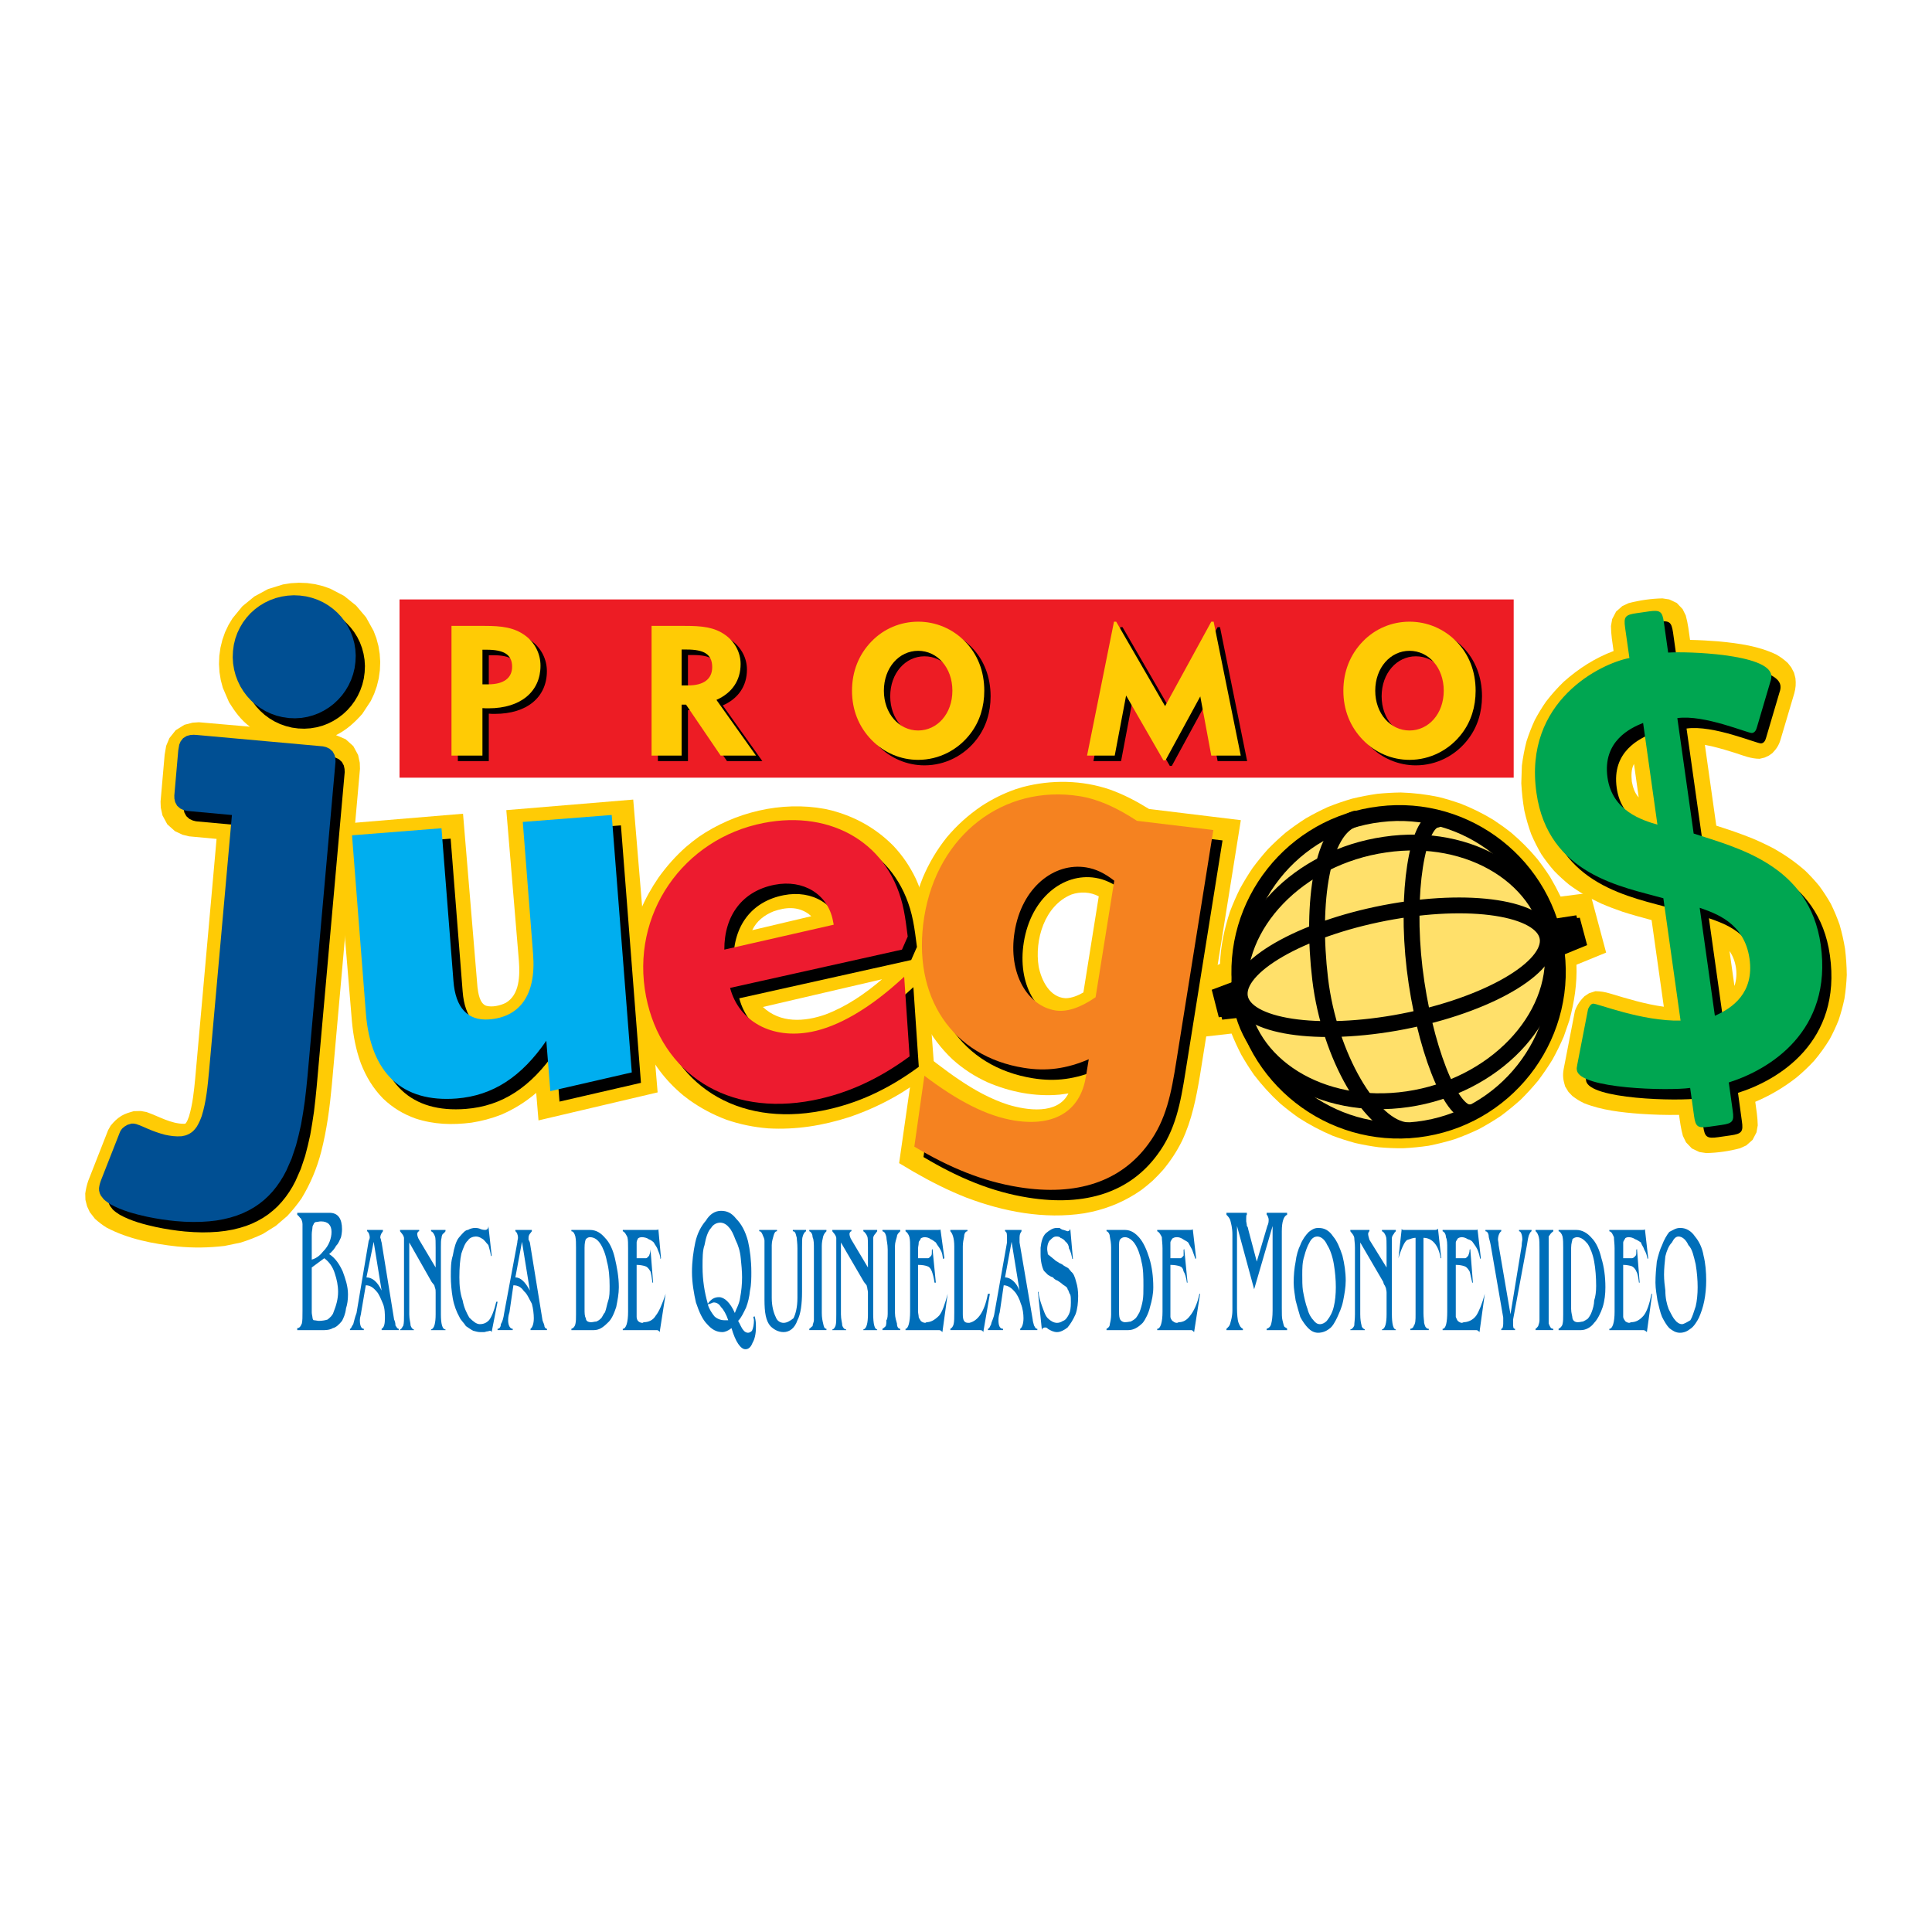 <?xml version="1.0" encoding="utf-8"?>
<!-- Generator: Adobe Illustrator 13.0.0, SVG Export Plug-In . SVG Version: 6.00 Build 14948)  -->
<!DOCTYPE svg PUBLIC "-//W3C//DTD SVG 1.0//EN" "http://www.w3.org/TR/2001/REC-SVG-20010904/DTD/svg10.dtd">
<svg version="1.0" id="Layer_1" xmlns="http://www.w3.org/2000/svg" xmlns:xlink="http://www.w3.org/1999/xlink" x="0px" y="0px"
	 width="192.756px" height="192.756px" viewBox="0 0 192.756 192.756" enable-background="new 0 0 192.756 192.756"
	 xml:space="preserve">
<g>
	<polygon fill-rule="evenodd" clip-rule="evenodd" fill="#FFFFFF" points="0,0 192.756,0 192.756,192.756 0,192.756 0,0 	"/>
	<path fill-rule="evenodd" clip-rule="evenodd" fill="#FFCB05" d="M156.019,103.411c-0.344,0.795-0.706,1.54-1.127,2.3
		c-0.448,0.733-0.915,1.412-1.433,2.104c-0.552,0.664-1.107,1.273-1.721,1.884c-0.641,0.578-1.281,1.103-1.979,1.624
		c-0.726,0.486-1.443,0.915-2.212,1.332c-0.803,0.382-1.586,0.706-2.423,1.007c-0.869,0.266-1.706,0.475-2.598,0.652
		c-0.856,0.123-1.683,0.204-2.547,0.247c-0.818,0.003-1.605-0.027-2.42-0.101c-0.799-0.104-1.56-0.243-2.346-0.421
		c-0.765-0.208-1.494-0.443-2.239-0.718c-1.219-0.518-2.312-1.092-3.427-1.813c-0.637-0.452-1.234-0.915-1.833-1.42
		c-0.973-0.896-1.803-1.807-2.609-2.86c-0.451-0.647-0.859-1.296-1.254-1.983c-0.363-0.702-0.684-1.394-0.979-2.126l-2.748,0.312
		l-1.517-5.939l3.117-1.324c0.062-1.817,0.433-3.512,0.996-5.233c0.298-0.776,0.614-1.505,0.98-2.246
		c0.394-0.722,0.807-1.397,1.266-2.08c0.49-0.66,0.988-1.274,1.536-1.887c0.579-0.591,1.157-1.131,1.783-1.664
		c0.656-0.51,1.308-0.969,2.01-1.417c0.727-0.417,1.443-0.787,2.208-1.135c0.795-0.316,1.571-0.583,2.39-0.822
		c0.848-0.204,1.67-0.363,2.531-0.486c0.787-0.077,1.548-0.12,2.334-0.132c1.301,0.042,2.497,0.186,3.771,0.448
		c0.733,0.185,1.433,0.397,2.146,0.644c1.177,0.459,2.23,0.98,3.312,1.633c0.621,0.409,1.207,0.83,1.79,1.289
		c0.957,0.814,1.787,1.648,2.594,2.609c0.463,0.595,0.884,1.188,1.289,1.818c0.377,0.641,0.718,1.277,1.042,1.945l2.944-0.378
		l1.598,5.966l-2.96,1.211c0.069,1.902-0.212,3.705-0.702,5.534L156.019,103.411L156.019,103.411L156.019,103.411z"/>
	<path fill-rule="evenodd" clip-rule="evenodd" fill="#FFCB05" d="M24.933,72.502l-5.083-0.443l-0.633,0.042l-0.818,0.212
		l-0.872,0.544l-0.625,0.783l-0.324,0.776l-0.151,0.887l-0.409,4.673l0.023,0.606l0.17,0.771l0.479,0.888l0.764,0.684l0.761,0.358
		l0.652,0.159l2.74,0.255l-2.13,23.88c-0.124,1.288-0.251,2.574-0.625,3.82c-0.084,0.235-0.181,0.51-0.343,0.702l-0.127,0.023
		c-1.331,0.008-2.539-0.749-3.767-1.173l-0.567-0.104l-0.699,0.016c-0.459,0.135-0.833,0.228-1.243,0.471
		c-0.439,0.277-0.717,0.556-1.061,0.969l-0.255,0.447l-1.988,5.067c-0.146,0.421-0.231,0.818-0.297,1.262l0.019,0.634l0.163,0.641
		l0.273,0.586l0.513,0.66c0.371,0.336,0.73,0.613,1.154,0.876c2.158,1.143,4.655,1.625,7.063,1.888
		c1.593,0.157,3.129,0.131,4.715-0.055l1.613-0.335c0.78-0.244,1.471-0.514,2.208-0.861l1.3-0.814l1.146-0.988
		c0.521-0.56,0.965-1.107,1.404-1.732c0.892-1.463,1.544-3.011,1.972-4.673c0.563-2.196,0.853-4.42,1.062-6.673l2.806-31.526
		l-0.02-0.606l-0.17-0.78l-0.479-0.88l-0.764-0.687l-0.958-0.406c1.05-0.521,1.837-1.239,2.613-2.111l0.856-1.3l0.335-0.714
		l0.267-0.757l0.193-0.787l0.112-0.814l0.034-0.822l-0.053-0.807l-0.127-0.792l-0.205-0.764l-0.277-0.729l-0.749-1.354l-0.988-1.169
		l-1.2-0.969l-1.378-0.722l-0.745-0.262l-0.776-0.189l-0.803-0.112l-0.814-0.031l-0.802,0.046l-0.787,0.124l-1.494,0.463
		l-1.362,0.737l-1.192,0.977l-0.984,1.2l-0.405,0.672l-0.339,0.714l-0.266,0.756l-0.193,0.788l-0.116,0.818l-0.031,0.822
		l0.051,0.811l0.127,0.787l0.205,0.769l0.618,1.436C23.416,70.975,24.052,71.854,24.933,72.502L24.933,72.502L24.933,72.502z"/>
	<path fill-rule="evenodd" clip-rule="evenodd" fill="#FFCB05" d="M47.034,112.009c-1.91,0.244-3.751,0.189-5.592-0.42
		c-1.239-0.447-2.273-1.076-3.227-1.991c-1.003-1.026-1.689-2.17-2.211-3.505c-0.501-1.373-0.76-2.759-0.895-4.214l-1.633-19.632
		l12.72-1.061l1.443,17.316c0.074,0.575,0.212,1.605,0.857,1.841c0.595,0.178,1.428-0.016,1.968-0.289
		c1.389-0.811,1.409-2.732,1.309-4.145l-1.258-15.082l12.662-1.053l2.435,29.214l-11.886,2.795l-0.228-2.744
		c-1.081,0.918-2.204,1.621-3.508,2.181C49.014,111.597,48.064,111.848,47.034,112.009L47.034,112.009L47.034,112.009z"/>
	<path fill-rule="evenodd" clip-rule="evenodd" fill="#FFCB05" d="M80.667,91.177c-1.096-0.768-2.281-0.675-3.501-0.247
		c-0.899,0.363-1.697,0.972-2.115,1.875l5.89-1.393C80.853,91.328,80.764,91.251,80.667,91.177L80.667,91.177L80.667,91.177z
		 M88.003,97.699l-11.89,2.768c1.729,1.64,4.145,1.489,6.248,0.748C84.445,100.428,86.321,99.143,88.003,97.699L88.003,97.699
		L88.003,97.699z M92.365,95.388l0.856,11.346c-1.096,0.822-2.161,1.609-3.327,2.327c-1.652,0.988-3.35,1.783-5.175,2.397
		c-2.632,0.845-5.306,1.276-8.073,1.119c-1.451-0.12-2.798-0.39-4.176-0.864c-1.343-0.506-2.543-1.143-3.716-1.977l-0.602-0.463
		c-1.806-1.505-3.091-3.238-4.048-5.388c-1.166-2.79-1.629-5.77-1.328-8.78l0.112-0.798c0.444-2.501,1.382-4.666,2.817-6.758
		c0.814-1.131,1.69-2.123,2.733-3.049c0.409-0.351,0.83-0.679,1.266-1c3.612-2.477,8.255-3.596,12.581-2.797l0.648,0.146
		c2.404,0.629,4.488,1.798,6.232,3.574c0.915,0.984,1.617,2.026,2.2,3.234c0.506,1.119,0.861,2.253,1.096,3.458
		c0.189,1.026,0.351,2.073,0.39,3.114L92.365,95.388L92.365,95.388L92.365,95.388z"/>
	<path fill-rule="evenodd" clip-rule="evenodd" fill="#FFCB05" d="M170.888,74.482c0.772,0.189,1.528,0.413,2.284,0.656
		c0.804,0.263,1.521,0.56,2.382,0.567l0.498-0.12l0.421-0.193l0.362-0.259c0.416-0.432,0.656-0.798,0.822-1.381l1.361-4.585
		c0.147-0.533,0.174-0.961,0.112-1.513l-0.139-0.533l-0.274-0.529l-0.336-0.432c-0.37-0.344-0.698-0.587-1.131-0.841
		c-1.774-0.865-3.759-1.13-5.699-1.32c-0.977-0.081-1.953-0.139-2.934-0.158c-0.116-0.834-0.204-1.625-0.428-2.435l-0.313-0.633
		l-0.582-0.614l-0.753-0.355l-0.68-0.104c-1.123,0.023-2.288,0.189-3.372,0.475l-0.625,0.289l-0.625,0.552l-0.391,0.749
		l-0.123,0.694c0.007,0.85,0.143,1.648,0.262,2.493c-1.859,0.699-3.477,1.74-4.963,3.057c-0.655,0.633-1.223,1.27-1.778,1.991
		c-0.417,0.602-0.776,1.192-1.119,1.837c-0.328,0.71-0.591,1.39-0.83,2.134c-0.209,0.814-0.352,1.583-0.46,2.417l-0.058,1.76
		c0.051,0.93,0.147,1.806,0.305,2.728c0.182,0.811,0.398,1.556,0.68,2.339c0.305,0.706,0.625,1.347,1.015,2.011
		c0.402,0.594,0.811,1.13,1.286,1.674c0.474,0.487,0.945,0.919,1.47,1.351c1.031,0.764,2.053,1.358,3.215,1.895
		c0.706,0.305,1.412,0.571,2.139,0.822c0.956,0.305,1.917,0.571,2.89,0.829l1.22,8.645c-1.841-0.251-3.608-0.791-5.376-1.323
		c-0.518-0.151-0.899-0.221-1.451-0.229L158.53,99.1l-0.455,0.306c-0.374,0.374-0.614,0.69-0.833,1.169l-0.108,0.271l-1.127,5.815
		c-0.116,0.668-0.051,1.065,0.143,1.726l0.331,0.548l0.387,0.405c0.394,0.305,0.741,0.521,1.189,0.733
		c1.774,0.702,3.688,0.906,5.576,1.053c1.296,0.086,2.589,0.132,3.886,0.104c0.1,0.726,0.189,1.4,0.386,2.107l0.31,0.633l0.582,0.61
		l0.753,0.358l0.683,0.104c1.123-0.023,2.285-0.189,3.369-0.479l0.625-0.284l0.626-0.553l0.393-0.749l0.124-0.698
		c-0.012-0.803-0.135-1.551-0.247-2.351c1.482-0.625,2.806-1.412,4.075-2.393c0.648-0.536,1.228-1.084,1.799-1.701
		c0.582-0.691,1.072-1.37,1.544-2.138c0.339-0.629,0.625-1.239,0.891-1.899c0.244-0.722,0.429-1.408,0.587-2.149
		c0.127-0.807,0.2-1.571,0.235-2.381c-0.012-0.888-0.069-1.729-0.174-2.609c-0.135-0.822-0.309-1.59-0.54-2.393
		c-0.255-0.729-0.536-1.4-0.876-2.092c-0.362-0.633-0.733-1.208-1.162-1.791c-0.439-0.532-0.883-1.011-1.373-1.493
		c-0.984-0.865-1.969-1.556-3.104-2.204c-0.706-0.371-1.412-0.706-2.146-1.019c-1.2-0.487-2.411-0.899-3.643-1.289l-1.139-8.062
		C170.362,74.367,170.625,74.425,170.888,74.482L170.888,74.482L170.888,74.482z M173.064,98.324l-0.02,0.039l-0.49-3.481
		C173.227,95.862,173.423,97.19,173.064,98.324L173.064,98.324L173.064,98.324z M162.807,77.979
		c-0.054-0.594-0.077-1.223,0.216-1.763l0.471,3.345C163.084,79.113,162.918,78.558,162.807,77.979L162.807,77.979L162.807,77.979z"
		/>
	<path fill-rule="evenodd" clip-rule="evenodd" fill="#FFCB05" d="M106.891,89.248c-2.689,1.104-3.686,4.535-3.262,7.197
		c0.278,1.374,1.089,3.064,2.687,3.148c0.603-0.004,1.262-0.273,1.775-0.578l1.532-9.586
		C108.785,88.981,107.778,88.939,106.891,89.248L106.891,89.248L106.891,89.248z M114.999,117.802
		c-0.367,0.328-0.741,0.633-1.135,0.931c-1.532,1.068-3.134,1.764-4.943,2.173c-0.251,0.054-0.506,0.1-0.753,0.146
		c-3.967,0.617-8.047-0.159-11.763-1.571c-1.826-0.718-3.555-1.594-5.253-2.573l-1.447-0.861l1.652-11.554
		c2.875,2.191,5.708,4.58,9.201,5.715c1.879,0.571,4.959,1.038,6.04-1.115c-0.29,0.047-0.583,0.085-0.881,0.12
		c-2.47,0.22-4.92-0.259-7.196-1.235c-1.309-0.602-2.432-1.331-3.505-2.297c-1.138-1.08-2.03-2.265-2.775-3.65
		c-0.605-1.2-1.023-2.393-1.309-3.708c-0.69-3.593-0.208-7.398,1.147-10.783c0.625-1.462,1.389-2.751,2.381-3.998
		c1.022-1.215,2.146-2.223,3.458-3.118c1.088-0.707,2.185-1.254,3.407-1.683l0.722-0.22c2.849-0.749,5.912-0.699,8.703,0.258
		c1.37,0.49,2.655,1.169,3.89,1.934l9.158,1.115l-4.076,25.466c-0.378,2.242-0.81,4.462-1.79,6.53
		c-0.529,1.069-1.143,1.995-1.906,2.914C115.693,117.107,115.357,117.459,114.999,117.802L114.999,117.802L114.999,117.802z"/>
	<path fill-rule="evenodd" clip-rule="evenodd" d="M155.671,95.392c0.983,8.641-5.226,16.506-13.893,17.54
		c-7.881,0.938-15.133-4.095-17.201-11.5l-2.636,0.301l-0.702-2.744l2.767-1.181c-0.312-8.159,5.738-15.368,14.028-16.333
		c7.483-0.922,14.414,3.604,16.834,10.439l2.747-0.355l0.733,2.736L155.671,95.392L155.671,95.392L155.671,95.392z"/>
	<path fill-rule="evenodd" clip-rule="evenodd" d="M36.41,66.447l-0.039-0.617l-0.1-0.602l-0.154-0.579l-0.209-0.556l-0.262-0.532
		l-0.309-0.498L34.978,62.6l-0.397-0.428l-0.437-0.39l-0.474-0.347l-0.51-0.297l-0.54-0.255l-0.567-0.197l-0.59-0.143l-0.614-0.088
		l-0.629-0.023l-0.617,0.034L29,60.562l-0.583,0.15l-0.56,0.205l-0.533,0.255l-0.505,0.305l-0.471,0.351l-0.436,0.394l-0.394,0.436
		l-0.355,0.475l-0.305,0.509l-0.259,0.544l-0.204,0.575l-0.147,0.599l-0.089,0.625l-0.023,0.633l0.039,0.617l0.1,0.606l0.155,0.583
		l0.208,0.56l0.262,0.537l0.312,0.502l0.355,0.47l0.402,0.437l0.439,0.394l0.483,0.355l0.513,0.305l0.548,0.259l0.575,0.2
		l0.602,0.151l0.625,0.084l0.621,0.023l0.61-0.039l0.598-0.1l0.576-0.155l0.556-0.212l0.528-0.263l0.498-0.312l0.467-0.355
		l0.432-0.401l0.394-0.44l0.351-0.482l0.305-0.513l0.255-0.548l0.204-0.575l0.147-0.602l0.085-0.625L36.41,66.447L36.41,66.447
		L36.41,66.447z M34.391,77.037l-0.015-0.316l-0.073-0.347l-0.193-0.355l-0.309-0.278l-0.339-0.158l-0.328-0.081l-12.569-1.135
		l-0.324-0.015l-0.335,0.019l-0.363,0.096l-0.351,0.22l-0.251,0.316L18.8,75.332l-0.104,0.598l-0.39,4.477l0.012,0.312l0.077,0.348
		l0.193,0.359l0.309,0.278l0.34,0.158l0.328,0.081l4.492,0.413l-2.277,25.497c-0.143,1.517-0.278,3.061-0.737,4.523
		c-0.135,0.386-0.282,0.729-0.498,1.081c-0.112,0.157-0.224,0.293-0.362,0.432c-0.24,0.205-0.444,0.32-0.741,0.429l-0.394,0.081
		c-0.59,0.05-1.123-0.027-1.698-0.155c-0.567-0.146-1.1-0.335-1.64-0.562c-0.397-0.174-0.788-0.363-1.204-0.498l-0.235-0.046
		l-0.247,0.007l-0.409,0.12c-0.186,0.101-0.316,0.197-0.475,0.34L13,113.769l-0.104,0.187l-1.883,4.788
		c-0.108,0.278-0.178,0.533-0.216,0.83l0.007,0.255l0.066,0.263l0.108,0.228l0.282,0.362c0.22,0.205,0.44,0.363,0.699,0.521
		c1.127,0.621,2.396,0.957,3.647,1.23c0.941,0.197,1.883,0.34,2.84,0.433l0.884,0.062l0.849,0.027l0.814-0.016l0.775-0.047
		l0.741-0.088l0.706-0.124l0.676-0.166l0.641-0.196l0.613-0.239l0.575-0.278l0.544-0.309l0.513-0.348l0.482-0.386l0.448-0.412
		l0.413-0.448l0.386-0.479l0.355-0.505l0.328-0.533l0.297-0.563l0.525-1.192l0.432-1.289c0.193-0.703,0.359-1.397,0.51-2.107
		c0.139-0.768,0.262-1.531,0.371-2.3c0.104-0.83,0.192-1.659,0.27-2.489L34.391,77.037L34.391,77.037L34.391,77.037z"/>
	<path fill-rule="evenodd" clip-rule="evenodd" d="M53.078,83.042l1.026,13.191c0.336,4.21-1.439,6.279-4.361,6.511
		c-2.157,0.165-3.38-1.147-3.585-3.829l-1.196-15.244l-8.923,0.707l1.382,17.741c0.471,6.013,3.631,8.945,9.057,8.518
		c3.624-0.286,6.472-2.157,8.946-5.758l0.397,5.028l8.127-1.872L61.95,82.348L53.078,83.042L53.078,83.042L53.078,83.042z"/>
	<path fill-rule="evenodd" clip-rule="evenodd" d="M91.129,98.487c-3.481,3.241-6.657,4.989-9.25,5.498
		c-3.959,0.776-7.232-1.037-8.124-4.384l17.154-3.82l0.575-1.304c-0.12-0.926-0.228-1.806-0.39-2.609
		c-1.292-6.607-7.147-10.061-13.99-8.722c-7.989,1.555-13.33,9.096-11.728,17.316c1.517,7.702,8.139,12.014,16.641,10.354
		c3.454-0.675,6.568-2.11,9.651-4.38L91.129,98.487L91.129,98.487L91.129,98.487z M73.184,95.781
		c-0.011-3.454,1.841-5.851,5.009-6.468c2.863-0.56,5.314,0.934,5.827,3.581l0.078,0.402L73.184,95.781L73.184,95.781L73.184,95.781
		z"/>
	<path fill-rule="evenodd" clip-rule="evenodd" d="M173.4,109.034c4.014-1.258,10.393-5.075,9.169-13.731
		c-1.123-7.973-8.344-9.679-12.674-11.103l-1.628-11.516c2.682-0.378,7.073,1.54,7.448,1.486c0.255-0.031,0.408-0.243,0.493-0.579
		l1.328-4.496c0.097-0.27,0.127-0.471,0.097-0.71c-0.31-2.118-8.46-2.365-10.285-2.238l-0.429-3.048
		c-0.158-1.058-0.366-1.216-1.489-1.058l-1.247,0.178c-1.123,0.158-1.276,0.366-1.13,1.427l0.428,3.049
		c-2.836,0.525-10.582,4.28-9.273,13.438c1.153,8.216,8.63,9.386,12.662,10.524l1.714,12.209c-3.855,0.097-8.363-1.747-8.737-1.693
		c-0.255,0.031-0.452,0.439-0.494,0.575l-1.065,5.483c-0.073,0.398-0.073,0.398-0.043,0.587c0.264,1.863,9.182,2.068,11.297,1.764
		l0.39,2.81c0.15,1.057,0.37,1.223,1.489,1.065l1.235-0.178c1.123-0.159,1.289-0.367,1.131-1.425L173.4,109.034L173.4,109.034
		L173.4,109.034z M170.498,91.61c1.528,0.544,4.453,1.462,4.971,5.079c0.482,3.415-1.718,4.937-3.458,5.692L170.498,91.61
		L170.498,91.61L170.498,91.61z M166.28,83.312c-1.456-0.428-4.508-1.328-4.979-4.693c-0.528-3.667,2.344-4.967,3.547-5.449
		L166.28,83.312L166.28,83.312L166.28,83.312z"/>
	<path fill-rule="evenodd" clip-rule="evenodd" d="M121.972,83.849l-7.621-0.918c-2.038-1.328-3.863-2.161-5.716-2.458
		c-7.571-1.2-14.198,3.844-15.506,12.052c-1.281,8.039,2.879,13.932,9.934,15.055c2.253,0.362,4.252,0.093,6.479-0.86l-0.286,1.736
		c-0.54,3.403-3.11,5.013-7.101,4.381c-2.829-0.452-5.727-1.988-9.011-4.474l-1.008,7.074c3.524,2.107,6.858,3.478,10.439,4.048
		c5.786,0.927,10.17-0.57,12.898-4.287c1.821-2.436,2.311-5.148,2.805-8.263L121.972,83.849L121.972,83.849L121.972,83.849z
		 M112.089,88.912l-1.864,11.62c-1.524,1.061-2.898,1.497-4.002,1.319c-2.771-0.439-4.747-3.666-4.079-7.83
		c0.71-4.449,3.952-6.954,7.136-6.441C110.264,87.739,111.14,88.167,112.089,88.912L112.089,88.912L112.089,88.912z"/>
	<path fill-rule="evenodd" clip-rule="evenodd" fill="#FFE06A" d="M155.316,95.067c1.037,8.672-5.188,16.587-13.882,17.625
		c-8.695,1.034-16.626-5.198-17.676-13.862c-1.026-8.664,5.218-16.579,13.932-17.594C146.355,80.167,154.277,86.404,155.316,95.067
		L155.316,95.067L155.316,95.067z"/>
	
		<path fill="none" stroke="#000000" stroke-width="1.581" stroke-linecap="round" stroke-linejoin="round" stroke-miterlimit="2.613" d="
		M155.316,95.067c1.037,8.672-5.188,16.587-13.882,17.625c-8.695,1.034-16.626-5.198-17.676-13.862
		c-1.026-8.664,5.218-16.579,13.932-17.594C146.355,80.167,154.277,86.404,155.316,95.067L155.316,95.067L155.316,95.067z"/>
	<path fill-rule="evenodd" clip-rule="evenodd" fill="#FFE06A" d="M154.892,94.681c0.609,6.994-5.87,13.731-14.457,14.986
		c-8.595,1.254-16.123-3.415-16.733-10.412c-0.645-6.993,5.858-13.743,14.465-14.986C146.748,82.992,154.247,87.685,154.892,94.681
		L154.892,94.681L154.892,94.681z"/>
	
		<path fill="none" stroke="#000000" stroke-width="1.581" stroke-linecap="round" stroke-linejoin="round" stroke-miterlimit="2.613" d="
		M154.892,94.681c0.609,6.994-5.87,13.731-14.457,14.986c-8.595,1.258-16.123-3.415-16.733-10.412
		c-0.645-6.993,5.858-13.743,14.465-14.986C146.748,82.992,154.247,87.685,154.892,94.681L154.892,94.681L154.892,94.681z"/>
	<path fill-rule="evenodd" clip-rule="evenodd" fill="#FFE06A" d="M154.425,93.821c0.062,3.052-6.777,6.757-15.233,8.239
		c-8.485,1.474-15.439,0.189-15.51-2.863c-0.081-3.072,6.777-6.77,15.244-8.252C147.381,89.464,154.347,90.768,154.425,93.821
		L154.425,93.821L154.425,93.821z"/>
	
		<path fill="none" stroke="#000000" stroke-width="1.581" stroke-linecap="round" stroke-linejoin="round" stroke-miterlimit="2.613" d="
		M154.425,93.821c0.062,3.052-6.777,6.757-15.233,8.239c-8.485,1.474-15.439,0.189-15.51-2.863
		c-0.081-3.072,6.777-6.77,15.244-8.252C147.381,89.464,154.347,90.768,154.425,93.821L154.425,93.821L154.425,93.821z
		 M146.679,110.972c-1.914,0.239-4.623-6.657-5.542-14.334c-0.906-7.648,0.286-14.622,2.196-14.85 M140.407,112.77
		c-3.565-0.209-7.776-7.391-8.694-15.086c-0.911-7.645,0.158-15.054,3.508-16.003"/>
	<polygon fill-rule="evenodd" clip-rule="evenodd" points="154.687,91.717 157.272,91.32 158.006,94.056 155.574,95.018 
		154.687,91.717 154.687,91.717 	"/>
	<polygon fill-rule="evenodd" clip-rule="evenodd" points="123.342,97.831 120.896,98.749 121.598,101.493 124.188,101.142 
		123.342,97.831 123.342,97.831 	"/>
	<path fill-rule="evenodd" clip-rule="evenodd" fill="#004F93" d="M35.491,65.406l-0.039-0.618l-0.096-0.598l-0.159-0.583
		l-0.208-0.555l-0.262-0.529l-0.308-0.498l-0.355-0.463l-0.397-0.428l-0.44-0.39l-0.475-0.347l-0.509-0.301l-0.536-0.251
		l-0.571-0.197l-0.59-0.146l-0.614-0.084l-0.629-0.028l-0.618,0.039l-0.602,0.093l-0.583,0.15l-0.56,0.205l-0.533,0.255
		l-0.505,0.305l-0.471,0.351l-0.436,0.394l-0.394,0.437l-0.355,0.474l-0.305,0.514l-0.259,0.54l-0.205,0.575l-0.146,0.602
		l-0.085,0.625l-0.027,0.629l0.039,0.622l0.1,0.602l0.155,0.586l0.212,0.56l0.258,0.533l0.313,0.505l0.354,0.471l0.401,0.437
		l0.44,0.393l0.482,0.351l0.513,0.309l0.548,0.254l0.574,0.205l0.603,0.146l0.625,0.089l0.622,0.023l0.613-0.039l0.594-0.1
		l0.575-0.158l0.556-0.208l0.529-0.267l0.498-0.309l0.471-0.359l0.428-0.401l0.394-0.44l0.351-0.479l0.305-0.514l0.255-0.548
		l0.205-0.575l0.147-0.602l0.085-0.625L35.491,65.406L35.491,65.406L35.491,65.406z M33.473,75.995l-0.011-0.312l-0.077-0.347
		l-0.193-0.359l-0.309-0.274l-0.339-0.162l-0.328-0.078l-12.569-1.134l-0.32-0.02l-0.34,0.024l-0.363,0.096l-0.351,0.216
		l-0.251,0.317l-0.139,0.331l-0.101,0.599l-0.39,4.477l0.008,0.313l0.077,0.347l0.193,0.359l0.309,0.274l0.34,0.159l0.328,0.081
		l4.492,0.413l-2.277,25.502c-0.143,1.517-0.278,3.06-0.733,4.522c-0.139,0.386-0.286,0.729-0.502,1.08
		c-0.112,0.159-0.224,0.294-0.363,0.433c-0.236,0.204-0.444,0.32-0.741,0.425l-0.394,0.085c-0.591,0.046-1.124-0.027-1.698-0.154
		c-0.567-0.151-1.096-0.336-1.636-0.567c-0.401-0.174-0.792-0.359-1.208-0.494l-0.235-0.046l-0.243,0.003l-0.409,0.124
		c-0.189,0.101-0.321,0.192-0.479,0.335l-0.139,0.171l-0.104,0.181l-1.883,4.793c-0.108,0.274-0.178,0.529-0.216,0.826l0.008,0.255
		l0.065,0.263l0.108,0.231l0.282,0.362c0.22,0.205,0.44,0.363,0.699,0.518c1.127,0.621,2.4,0.961,3.647,1.234
		c0.945,0.197,1.887,0.34,2.844,0.433l0.88,0.062l0.849,0.023l0.814-0.012l0.776-0.05l0.741-0.085l0.706-0.128l0.676-0.161
		l0.645-0.201l0.61-0.239l0.575-0.274l0.548-0.312l0.509-0.347l0.482-0.382l0.448-0.417l0.417-0.448l0.381-0.475l0.355-0.51
		l0.328-0.532l0.297-0.56l0.525-1.192l0.432-1.293c0.193-0.698,0.359-1.393,0.509-2.104c0.143-0.768,0.263-1.531,0.371-2.304
		c0.104-0.83,0.193-1.659,0.271-2.489L33.473,75.995L33.473,75.995L33.473,75.995z"/>
	<path fill-rule="evenodd" clip-rule="evenodd" fill="#00AEEF" d="M52.159,82.004l1.027,13.19c0.335,4.207-1.44,6.279-4.361,6.511
		c-2.158,0.166-3.381-1.146-3.585-3.832l-1.192-15.24l-8.926,0.706l1.381,17.737c0.471,6.017,3.631,8.946,9.061,8.521
		c3.62-0.29,6.468-2.161,8.942-5.762l0.401,5.028l8.127-1.868L61.031,81.31L52.159,82.004L52.159,82.004L52.159,82.004z"/>
	<path fill-rule="evenodd" clip-rule="evenodd" fill="#ED1B2F" d="M90.211,97.448c-3.481,3.242-6.657,4.99-9.247,5.496
		c-3.959,0.779-7.236-1.034-8.124-4.38l17.15-3.821l0.575-1.305c-0.12-0.926-0.228-1.806-0.39-2.608
		c-1.293-6.607-7.147-10.061-13.99-8.722c-7.989,1.555-13.33,9.092-11.728,17.315c1.517,7.703,8.139,12.011,16.645,10.355
		c3.451-0.676,6.564-2.115,9.648-4.381L90.211,97.448L90.211,97.448L90.211,97.448z M72.266,94.743
		c-0.012-3.454,1.845-5.851,5.009-6.468c2.868-0.563,5.314,0.931,5.827,3.582l0.078,0.401L72.266,94.743L72.266,94.743
		L72.266,94.743z"/>
	<path fill-rule="evenodd" clip-rule="evenodd" fill="#00A651" d="M172.481,107.996c4.014-1.259,10.393-5.079,9.174-13.731
		c-1.128-7.977-8.348-9.679-12.678-11.103l-1.629-11.516c2.683-0.378,7.074,1.536,7.452,1.485c0.251-0.034,0.405-0.243,0.49-0.579
		l1.327-4.496c0.097-0.274,0.128-0.471,0.097-0.714c-0.305-2.115-8.459-2.362-10.281-2.234l-0.432-3.049
		c-0.158-1.061-0.366-1.215-1.489-1.061l-1.247,0.181c-1.123,0.159-1.277,0.367-1.131,1.424l0.433,3.049
		c-2.841,0.528-10.582,4.284-9.277,13.442c1.153,8.216,8.629,9.385,12.662,10.523l1.717,12.207c-3.859,0.096-8.362-1.745-8.741-1.69
		c-0.251,0.031-0.451,0.439-0.494,0.575l-1.064,5.479c-0.074,0.397-0.074,0.397-0.043,0.587c0.263,1.868,9.182,2.072,11.3,1.768
		l0.39,2.806c0.147,1.062,0.366,1.228,1.485,1.068l1.239-0.178c1.119-0.157,1.29-0.366,1.131-1.427L172.481,107.996L172.481,107.996
		L172.481,107.996z M169.579,90.571c1.528,0.544,4.454,1.462,4.971,5.079c0.482,3.415-1.717,4.936-3.457,5.692L169.579,90.571
		L169.579,90.571L169.579,90.571z M165.361,82.274c-1.455-0.428-4.508-1.331-4.979-4.692c-0.525-3.667,2.343-4.971,3.551-5.453
		L165.361,82.274L165.361,82.274L165.361,82.274z"/>
	<path fill-rule="evenodd" clip-rule="evenodd" fill="#F58220" d="M121.054,82.811l-7.622-0.918
		c-2.038-1.331-3.863-2.161-5.716-2.458c-7.571-1.2-14.193,3.844-15.506,12.049c-1.281,8.042,2.879,13.932,9.934,15.055
		c2.254,0.366,4.257,0.097,6.483-0.857l-0.289,1.737c-0.54,3.403-3.11,5.009-7.102,4.38c-2.828-0.451-5.723-1.987-9.011-4.473
		l-1.003,7.074c3.52,2.103,6.854,3.473,10.435,4.044c5.785,0.927,10.169-0.567,12.897-4.283c1.822-2.436,2.312-5.148,2.807-8.263
		L121.054,82.811L121.054,82.811L121.054,82.811z M111.171,87.87l-1.864,11.624c-1.524,1.062-2.898,1.497-4.002,1.32
		c-2.771-0.444-4.747-3.667-4.079-7.834c0.709-4.45,3.955-6.951,7.136-6.441C109.345,86.697,110.225,87.129,111.171,87.87
		L111.171,87.87L111.171,87.87z"/>
	<polygon fill-rule="evenodd" clip-rule="evenodd" fill="#ED1C24" points="39.86,59.806 151.021,59.806 151.021,77.589 
		39.86,77.589 39.86,59.806 39.86,59.806 	"/>
	<path fill-rule="evenodd" clip-rule="evenodd" d="M45.68,75.934h3.087v-4.731c0.201,0.02,0.405,0.02,0.605,0.02
		c3.253,0,5.191-1.702,5.191-4.261c0-1.169-0.548-2.285-1.517-2.999c-1.115-0.822-2.377-0.969-4.041-0.969H45.68V75.934
		L45.68,75.934L45.68,75.934z M49.188,65.371c1.702,0,2.543,0.475,2.543,1.703c0,1.111-0.826,1.752-2.397,1.752h-0.567v-3.455
		H49.188L49.188,65.371L49.188,65.371z"/>
	<path fill-rule="evenodd" clip-rule="evenodd" d="M65.639,75.934h2.999v-5.079h0.439l3.454,5.079h3.528l-3.948-5.553
		c1.57-0.695,2.412-1.957,2.412-3.582c0-1.115-0.548-2.196-1.516-2.891c-1.116-0.802-2.393-0.915-4.041-0.915h-3.327V75.934
		L65.639,75.934L65.639,75.934z M69.151,65.352c1.698,0,2.54,0.459,2.54,1.755c0,1.169-0.823,1.83-2.393,1.83h-0.66v-3.585H69.151
		L69.151,65.352L69.151,65.352z"/>
	<path fill-rule="evenodd" clip-rule="evenodd" d="M85.638,69.466c0,1.918,0.676,3.6,1.957,4.917
		c1.243,1.277,2.906,1.976,4.643,1.976c2.045,0,3.983-0.973,5.245-2.651c0.895-1.188,1.35-2.632,1.35-4.241
		c0-1.918-0.656-3.64-1.918-4.917c-1.262-1.281-2.921-1.976-4.677-1.976s-3.419,0.694-4.643,1.956
		C86.313,65.846,85.638,67.547,85.638,69.466L85.638,69.466L85.638,69.466z M88.818,69.466c0-2.304,1.516-3.987,3.419-3.987
		c1.898,0,3.416,1.667,3.416,3.987c0,2.304-1.517,3.967-3.416,3.967C90.334,73.433,88.818,71.75,88.818,69.466L88.818,69.466
		L88.818,69.466z"/>
	<polygon fill-rule="evenodd" clip-rule="evenodd" points="109.09,75.934 111.85,75.934 112.984,69.94 116.712,76.412 
		116.913,76.412 120.386,70.033 121.481,75.934 124.427,75.934 121.721,62.573 121.481,62.573 116.878,71.001 111.996,62.573 
		111.776,62.573 109.09,75.934 109.09,75.934 	"/>
	<path fill-rule="evenodd" clip-rule="evenodd" d="M134.661,69.466c0,1.918,0.68,3.6,1.957,4.917
		c1.242,1.277,2.906,1.976,4.643,1.976c2.049,0,3.986-0.973,5.244-2.651c0.896-1.188,1.355-2.632,1.355-4.241
		c0-1.918-0.661-3.64-1.923-4.917c-1.258-1.281-2.922-1.976-4.677-1.976c-1.753,0-3.415,0.694-4.643,1.956
		C135.341,65.846,134.661,67.547,134.661,69.466L134.661,69.466L134.661,69.466z M137.846,69.466c0-2.304,1.516-3.987,3.415-3.987
		c1.902,0,3.419,1.667,3.419,3.987c0,2.304-1.517,3.967-3.419,3.967C139.361,73.433,137.846,71.75,137.846,69.466L137.846,69.466
		L137.846,69.466z"/>
	<path fill-rule="evenodd" clip-rule="evenodd" fill="#FFCB05" d="M45.046,75.385h3.087V70.65c0.201,0.019,0.401,0.019,0.606,0.019
		c3.25,0,5.187-1.698,5.187-4.257c0-1.169-0.548-2.285-1.517-2.998c-1.111-0.822-2.374-0.969-4.037-0.969h-3.327V75.385
		L45.046,75.385L45.046,75.385z M48.555,64.823c1.702,0,2.539,0.474,2.539,1.698c0,1.116-0.822,1.756-2.393,1.756h-0.567v-3.454
		H48.555L48.555,64.823L48.555,64.823z"/>
	<path fill-rule="evenodd" clip-rule="evenodd" fill="#FFCB05" d="M65.006,75.385h2.999v-5.082h0.44l3.454,5.082h3.528l-3.948-5.557
		c1.57-0.694,2.412-1.953,2.412-3.582c0-1.115-0.548-2.191-1.516-2.886c-1.116-0.807-2.397-0.915-4.041-0.915h-3.327V75.385
		L65.006,75.385L65.006,75.385z M68.514,64.804c1.702,0,2.543,0.455,2.543,1.756c0,1.169-0.822,1.825-2.396,1.825h-0.656v-3.581
		H68.514L68.514,64.804L68.514,64.804z"/>
	<path fill-rule="evenodd" clip-rule="evenodd" fill="#FFCB05" d="M85.005,68.914c0,1.922,0.675,3.601,1.957,4.917
		c1.243,1.281,2.906,1.98,4.643,1.98c2.045,0,3.983-0.972,5.245-2.655c0.896-1.189,1.352-2.632,1.352-4.242
		c0-1.918-0.657-3.635-1.919-4.913c-1.262-1.281-2.925-1.976-4.677-1.976c-1.756,0-3.419,0.695-4.643,1.957
		C85.68,65.297,85.005,66.996,85.005,68.914L85.005,68.914L85.005,68.914z M88.185,68.914c0-2.3,1.517-3.982,3.419-3.982
		c1.899,0,3.416,1.663,3.416,3.982c0,2.304-1.517,3.967-3.416,3.967C89.702,72.881,88.185,71.198,88.185,68.914L88.185,68.914
		L88.185,68.914z"/>
	<polygon fill-rule="evenodd" clip-rule="evenodd" fill="#FFCB05" points="108.457,75.385 111.217,75.385 112.352,69.393 
		116.079,75.864 116.279,75.864 119.753,69.481 120.85,75.385 123.79,75.385 121.085,62.025 120.85,62.025 116.241,70.45 
		111.363,62.025 111.143,62.025 108.457,75.385 108.457,75.385 	"/>
	<path fill-rule="evenodd" clip-rule="evenodd" fill="#FFCB05" d="M134.028,68.914c0,1.922,0.676,3.601,1.957,4.917
		c1.242,1.281,2.905,1.98,4.642,1.98c2.046,0,3.983-0.972,5.245-2.655c0.896-1.189,1.351-2.632,1.351-4.242
		c0-1.918-0.656-3.635-1.918-4.913c-1.262-1.281-2.925-1.976-4.678-1.976c-1.756,0-3.419,0.695-4.642,1.957
		C134.704,65.297,134.028,66.996,134.028,68.914L134.028,68.914L134.028,68.914z M137.208,68.914c0-2.3,1.518-3.982,3.419-3.982
		c1.899,0,3.416,1.663,3.416,3.982c0,2.304-1.517,3.967-3.416,3.967C138.726,72.881,137.208,71.198,137.208,68.914L137.208,68.914
		L137.208,68.914z"/>
	<path fill-rule="evenodd" clip-rule="evenodd" fill="#006EB9" d="M31.104,126.458v4.338c0,0,0,0,0,0.135
		c0,0.197,0.065,0.394,0.065,0.46c0,0.131,0.065,0.327,0.131,0.327c0.131,0,0.394,0.066,0.524,0.066
		c0.329,0,0.661-0.066,0.857-0.132c0.262-0.196,0.525-0.459,0.591-0.722c0.263-0.66,0.459-1.315,0.459-2.041
		c0-0.656-0.131-1.247-0.328-1.841c-0.197-0.656-0.59-1.181-1.05-1.514L31.104,126.458L31.104,126.458L31.104,126.458z
		 M31.104,125.671c0.525-0.136,0.918-0.529,1.115-0.791c0.332-0.328,0.528-0.656,0.66-0.984c0.131-0.332,0.197-0.659,0.197-0.988
		c0-0.655-0.329-1.049-1.054-1.049c-0.197,0-0.328,0.062-0.525,0.062c-0.131,0.065-0.197,0.135-0.197,0.2
		c-0.066,0.132-0.131,0.197-0.131,0.394c0,0.132-0.065,0.328-0.065,0.656V125.671L31.104,125.671L31.104,125.671z M32.878,125.142
		c0.591,0.394,0.984,0.988,1.316,1.71c0.262,0.726,0.525,1.448,0.525,2.305c0,0.524-0.066,0.983-0.197,1.377
		c-0.066,0.595-0.263,0.988-0.398,1.251c-0.263,0.328-0.59,0.656-0.918,0.722c-0.197,0.131-0.525,0.2-0.853,0.2h-2.697v-0.2
		c0.196,0,0.328-0.132,0.459-0.46c0.065-0.262,0.065-0.655,0.065-1.25v-7.429c0-0.591,0-0.984,0-1.247
		c0-0.262-0.131-0.528-0.197-0.594c-0.065,0-0.132-0.197-0.328-0.328v-0.197h3.222c0.853,0,1.247,0.591,1.247,1.645
		c0,0.262-0.065,0.722-0.127,0.853c-0.135,0.267-0.201,0.528-0.462,0.791c-0.132,0.263-0.394,0.591-0.722,0.853H32.878
		L32.878,125.142L32.878,125.142z M36.561,127.446c0.59,0,1.115,0.459,1.513,1.312l-0.792-4.862L36.561,127.446L36.561,127.446
		L36.561,127.446z M36.494,128.233l-0.459,2.697c0,0.197-0.131,0.46-0.131,0.787c0,0.525,0.131,0.857,0.394,0.857v0.131h-1.382
		v-0.131c0.131,0,0.131-0.201,0.328-0.463c0.065-0.197,0.131-0.591,0.328-1.115l1.185-7.036c0-0.196,0.131-0.332,0.131-0.463
		c0-0.328-0.131-0.591-0.262-0.656v-0.131h1.579v0.131c-0.131,0.197-0.263,0.328-0.263,0.656c0,0,0.065,0.131,0.065,0.197
		c0,0.069,0.066,0.266,0.066,0.266l1.247,7.691c0.065,0.132,0.135,0.328,0.135,0.591c0.131,0.197,0.197,0.332,0.328,0.332v0.131
		h-1.709v-0.131c0.262-0.135,0.328-0.529,0.328-1.054c0-0.394,0-0.988-0.196-1.447c-0.197-0.459-0.394-0.988-0.657-1.25
		C37.216,128.431,36.888,128.233,36.494,128.233L36.494,128.233L36.494,128.233z M43.464,126.458v-1.972
		c0-0.525,0-0.988-0.066-1.119c-0.065-0.197-0.196-0.46-0.394-0.525v-0.131h1.443v0.131c-0.065,0.065-0.131,0.197-0.262,0.263
		c-0.066,0.065-0.131,0.263-0.131,0.394c-0.065,0.197-0.065,0.528-0.065,0.923v6.707c0,0.918,0.131,1.509,0.459,1.509v0.069h-1.443
		v-0.069c0.328-0.062,0.459-0.656,0.459-1.509v-1.513c0-0.263,0-0.529,0-0.66c0-0.197,0-0.328-0.066-0.459
		c0-0.065-0.065-0.196-0.065-0.263c-0.065-0.065-0.197-0.263-0.263-0.328l-2.238-3.944v7.167c0,0.524,0.131,0.853,0.131,1.115
		c0.065,0.197,0.197,0.394,0.333,0.394v0.069h-1.382v-0.069c0.131,0,0.198-0.196,0.329-0.394c0.065-0.263,0.065-0.591,0.065-1.115
		v-6.642c0-0.46,0-0.791,0-0.988c-0.065-0.328-0.263-0.459-0.394-0.656v-0.131h1.907v0.131c-0.131,0-0.196,0.197-0.196,0.263
		c0,0.132,0.065,0.394,0.196,0.591L43.464,126.458L43.464,126.458L43.464,126.458z M49.052,132.903c0,0-0.065-0.132-0.131-0.132
		c-0.131,0-0.197,0.065-0.328,0.065c-0.065,0-0.201,0.066-0.262,0.066c-0.201,0-0.267,0-0.463,0s-0.394-0.066-0.656-0.132
		c-0.262-0.135-0.525-0.331-0.725-0.463c-0.197-0.328-0.525-0.591-0.656-0.918c-0.263-0.46-0.525-1.12-0.656-1.841
		c-0.131-0.726-0.197-1.579-0.197-2.169c0-0.792,0-1.513,0.197-2.107c0.131-0.787,0.328-1.443,0.591-1.775
		c0.394-0.459,0.656-0.787,0.922-0.787c0.197-0.131,0.525-0.197,0.657-0.197c0.196,0,0.394,0,0.656,0.132
		c0.197,0.065,0.394,0.065,0.394,0.065c0.201,0,0.332-0.131,0.332-0.394l0.328,2.956l-0.065,0.065
		c-0.065-0.459-0.197-0.853-0.263-1.115c-0.262-0.263-0.393-0.528-0.66-0.66c-0.197-0.131-0.394-0.196-0.59-0.196
		c-0.263,0-0.656,0.131-0.788,0.397c-0.266,0.196-0.462,0.722-0.66,1.312c-0.131,0.595-0.197,1.382-0.197,2.37
		c0,0.787,0.065,1.574,0.328,2.3c0.131,0.722,0.397,1.251,0.66,1.71c0.393,0.394,0.721,0.656,1.049,0.656
		c0.463,0,0.726-0.197,0.922-0.395c0.262-0.327,0.525-0.987,0.722-1.84h0.131L49.052,132.903L49.052,132.903L49.052,132.903z
		 M51.418,127.446c0.529,0,0.988,0.459,1.448,1.312l-0.788-4.862L51.418,127.446L51.418,127.446L51.418,127.446z M51.221,128.233
		l-0.393,2.697c-0.066,0.197-0.132,0.46-0.132,0.787c0,0.525,0.197,0.857,0.459,0.857v0.131h-1.513v-0.131
		c0.197,0,0.328-0.201,0.328-0.463c0.135-0.197,0.266-0.591,0.332-1.115l1.312-7.036c0-0.196,0.065-0.332,0.065-0.463
		c0-0.328-0.131-0.591-0.262-0.656v-0.131h1.645v0.131c-0.131,0.197-0.329,0.328-0.329,0.656c0,0,0,0.131,0,0.197
		c0.066,0.069,0.132,0.266,0.132,0.266l1.25,7.691c0,0.132,0.131,0.328,0.197,0.591c0,0.197,0.131,0.332,0.263,0.332v0.131h-1.644
		v-0.131c0.197-0.135,0.328-0.529,0.328-1.054c0-0.394-0.065-0.988-0.196-1.447c-0.262-0.459-0.459-0.988-0.788-1.25
		C52.013,128.431,51.68,128.233,51.221,128.233L51.221,128.233L51.221,128.233z M57.006,132.575
		c0.201-0.069,0.332-0.201,0.398-0.463c0.065-0.263,0.065-0.591,0.065-0.984v-6.642c0-0.46,0-0.791-0.065-1.119
		c-0.066-0.263-0.197-0.525-0.398-0.525v-0.131h1.845c0.656,0,1.116,0.328,1.509,0.787c0.463,0.463,0.792,1.185,0.988,2.037
		c0.197,0.857,0.394,1.846,0.394,2.896c0,0.655-0.131,1.315-0.262,1.972c-0.197,0.595-0.459,1.25-0.857,1.578
		c-0.459,0.46-0.853,0.726-1.378,0.726h-2.238V132.575L57.006,132.575L57.006,132.575z M58.322,130.6c0,0.397,0,0.725,0.131,0.922
		c0,0.263,0.197,0.394,0.525,0.394c0.201,0,0.332-0.065,0.529-0.065c0.131-0.065,0.262-0.132,0.393-0.263
		c0.197-0.131,0.263-0.459,0.459-0.656c0.131-0.331,0.197-0.791,0.328-1.185c0.135-0.394,0.135-0.856,0.135-1.446
		c0-0.854-0.066-1.711-0.267-2.432c-0.131-0.727-0.394-1.382-0.656-1.776c-0.262-0.396-0.59-0.659-1.049-0.659
		c-0.135,0-0.266,0.065-0.397,0.196c-0.066,0.136-0.131,0.397-0.131,0.857V130.6L58.322,130.6L58.322,130.6z M63.517,125.535
		c0.065,0,0.197,0,0.197,0c0.328,0,0.528,0,0.725,0c0.132,0,0.263-0.196,0.328-0.262c0-0.065,0.131-0.263,0.131-0.591v-0.065
		l0.262,3.354h-0.065c-0.065-0.524-0.131-0.922-0.197-1.119c-0.197-0.328-0.328-0.459-0.525-0.524
		c-0.201-0.065-0.529-0.132-0.856-0.132v4.67c0,0.132,0,0.394,0,0.525c0,0.131,0.065,0.327,0.131,0.394
		c0.065,0.065,0.196,0.196,0.459,0.196c0.065,0,0.065-0.065,0.135-0.065c0.459,0,0.918-0.197,1.181-0.656
		c0.329-0.394,0.661-1.185,0.988-2.173l0,0l-0.594,3.817c-0.065-0.132-0.197-0.197-0.262-0.197c0,0-0.132,0-0.197,0
		s-0.131,0-0.197,0h-3.025v-0.131c0.332,0,0.529-0.66,0.529-1.71v-6.313c0-0.46,0-0.856-0.069-1.119
		c-0.128-0.263-0.263-0.525-0.459-0.591v-0.131h3.222l0,0c0.197,0,0.263,0,0.328-0.065l0.263,2.89l-0.066,0.07
		c0-0.332-0.131-0.595-0.262-0.923c-0.065-0.262-0.263-0.459-0.394-0.722c-0.131-0.131-0.328-0.266-0.525-0.332
		c-0.131-0.131-0.459-0.196-0.66-0.196c-0.197,0-0.328,0.065-0.394,0.131c-0.066,0.132-0.131,0.267-0.131,0.397
		c0,0.263,0,0.395,0,0.591V125.535L63.517,125.535L63.517,125.535z M70.618,130.074c0.328-0.459,0.656-0.656,1.119-0.656
		c0.524,0,1.115,0.525,1.578,1.579c0.131-0.397,0.459-0.923,0.525-1.513c0.131-0.66,0.197-1.382,0.197-2.038
		c0-0.595-0.065-1.316-0.131-1.911c-0.065-0.721-0.263-1.312-0.525-1.84c-0.197-0.525-0.397-0.984-0.66-1.247
		c-0.263-0.328-0.591-0.463-0.853-0.463c-0.394,0-0.726,0.201-0.922,0.528c-0.328,0.328-0.525,0.984-0.656,1.71
		c-0.197,0.525-0.197,1.312-0.197,2.169C70.093,127.708,70.29,128.955,70.618,130.074L70.618,130.074L70.618,130.074L70.618,130.074
		z M70.618,130.14c0.131,0.46,0.393,0.857,0.656,1.185c0.266,0.263,0.66,0.394,0.988,0.394c0,0,0.131,0,0.197,0s0.131,0,0.197,0
		c-0.197-0.59-0.459-1.053-0.722-1.315c-0.196-0.328-0.459-0.459-0.726-0.459C71.077,129.943,70.946,130.074,70.618,130.14
		L70.618,130.14L70.618,130.14z M73.643,131.784c0.197,0.328,0.329,0.722,0.525,0.922c0.131,0.197,0.328,0.263,0.459,0.263
		c0.132,0,0.263-0.065,0.398-0.197c0.131-0.266,0.197-0.659,0.197-1.054c0-0.131-0.066-0.262-0.066-0.327l0.131-0.066
		c0.131,0.394,0.131,0.788,0.131,1.116c0,0.659-0.131,1.185-0.328,1.513c-0.201,0.528-0.463,0.659-0.725,0.659
		c-0.459,0-0.984-0.725-1.382-2.106c-0.328,0.266-0.656,0.397-0.918,0.397c-0.59,0-1.054-0.267-1.513-0.791
		c-0.459-0.46-0.788-1.182-1.119-2.169c-0.197-0.857-0.394-1.973-0.394-3.025c0-1.05,0.132-2.038,0.328-2.957
		c0.201-0.922,0.594-1.644,1.054-2.172c0.394-0.657,0.918-0.984,1.513-0.984c0.59,0,1.05,0.196,1.513,0.787
		c0.525,0.528,0.919,1.25,1.181,2.238c0.197,0.853,0.333,1.973,0.333,3.088c0,0.528,0,1.25-0.135,1.84
		c-0.065,0.66-0.197,1.186-0.394,1.71C74.168,130.997,73.972,131.456,73.643,131.784L73.643,131.784L73.643,131.784z
		 M75.747,122.711h1.775v0.131c-0.197,0-0.262,0.197-0.329,0.395c-0.065,0.262-0.196,0.594-0.196,0.987v5.261
		c0,0.853,0.196,1.513,0.394,1.906c0.131,0.394,0.459,0.59,0.787,0.59c0.328,0,0.66-0.196,0.988-0.459
		c0.197-0.394,0.394-1.054,0.394-2.037v-4.933c0-0.525-0.065-0.856-0.065-1.054c-0.065-0.262-0.131-0.459-0.131-0.459
		c-0.065-0.132-0.132-0.197-0.263-0.197v-0.131h1.316v0.131c-0.132,0.065-0.267,0.263-0.332,0.525
		c-0.065,0.131-0.065,0.528-0.065,1.119v4.403c0,1.185-0.131,2.238-0.459,2.828c-0.262,0.788-0.788,1.186-1.382,1.186
		c-0.525,0-0.984-0.267-1.312-0.595c-0.463-0.524-0.594-1.378-0.594-2.628v-5.194c0-0.263,0-0.525,0-0.722
		c0-0.201-0.132-0.397-0.197-0.595c-0.066-0.131-0.131-0.328-0.328-0.328V122.711L75.747,122.711L75.747,122.711z M80.744,122.711
		h1.71v0.131c-0.197,0.197-0.263,0.328-0.328,0.525c-0.065,0.262-0.135,0.594-0.135,0.922v6.708c0,0.459,0.069,0.787,0.135,1.049
		c0.065,0.328,0.131,0.529,0.328,0.529v0.131h-1.71v-0.131c0.132-0.069,0.197-0.201,0.328-0.267c0-0.196,0.131-0.394,0.131-0.591
		c0-0.131,0-0.524,0-0.853v-6.183c0-0.591,0-0.987-0.131-1.25c0-0.263-0.131-0.525-0.328-0.591V122.711L80.744,122.711
		L80.744,122.711z M86.595,126.458v-1.972c0-0.525,0-0.988-0.066-1.119c-0.065-0.197-0.263-0.46-0.394-0.525v-0.131h1.382v0.131
		c-0.065,0.065-0.132,0.197-0.197,0.263c-0.069,0.065-0.201,0.263-0.201,0.394c0,0.197,0,0.528,0,0.923v6.707
		c0,0.918,0.131,1.509,0.398,1.509v0.069h-1.382v-0.069c0.328-0.062,0.459-0.656,0.459-1.509v-1.513c0-0.263,0-0.529,0-0.66
		c0-0.197-0.066-0.328-0.066-0.459c0-0.065-0.065-0.196-0.065-0.263c-0.065-0.065-0.197-0.263-0.263-0.328l-2.3-3.944v7.167
		c0,0.524,0.131,0.853,0.131,1.115c0.066,0.197,0.197,0.394,0.394,0.394v0.069h-1.382v-0.069c0.131,0,0.262-0.196,0.328-0.394
		c0.065-0.263,0.065-0.591,0.065-1.115v-6.642c0-0.46,0-0.791,0-0.988c-0.065-0.328-0.262-0.459-0.394-0.656v-0.131h1.907v0.131
		c-0.132,0-0.197,0.197-0.197,0.263c0,0.132,0.065,0.394,0.197,0.591L86.595,126.458L86.595,126.458L86.595,126.458z
		 M88.042,122.711h1.775v0.131c-0.197,0.197-0.328,0.328-0.328,0.525c-0.066,0.262-0.197,0.594-0.197,0.922v6.708
		c0,0.459,0.131,0.787,0.197,1.049c0,0.328,0.131,0.529,0.328,0.529v0.131h-1.775v-0.131c0.131-0.069,0.262-0.201,0.328-0.267
		c0.066-0.196,0.066-0.394,0.066-0.591c0.131-0.131,0.131-0.524,0.131-0.853v-6.183c0-0.591-0.131-0.987-0.131-1.25
		c-0.066-0.263-0.132-0.525-0.394-0.591V122.711L88.042,122.711L88.042,122.711z M91.593,125.535c0.262,0,0.262,0,0.328,0
		c0.328,0,0.525,0,0.66,0c0.131,0,0.262-0.196,0.328-0.262s0.065-0.263,0.065-0.591l0.066-0.065l0.328,3.354h-0.131
		c-0.065-0.524-0.196-0.922-0.263-1.119c-0.131-0.328-0.262-0.459-0.462-0.524c-0.197-0.065-0.459-0.132-0.918-0.132v4.67
		c0,0.132,0.065,0.394,0.065,0.525c0,0.131,0.197,0.327,0.197,0.394c0.065,0.065,0.263,0.196,0.459,0.196l0.131-0.065
		c0.397,0,0.791-0.197,1.25-0.656c0.328-0.394,0.59-1.185,0.853-2.173l0,0l-0.525,3.817c-0.131-0.132-0.197-0.197-0.328-0.197
		c0,0,0,0-0.197,0c-0.066,0-0.131,0-0.131,0h-3.025v-0.131c0.262,0,0.459-0.66,0.459-1.71v-6.313c0-0.46,0-0.856-0.065-1.119
		c-0.066-0.263-0.262-0.525-0.394-0.591v-0.131h3.091c0.066,0,0.066,0,0.066,0c0.197,0,0.328,0,0.328-0.065l0.394,2.89l-0.131,0.07
		c-0.065-0.332-0.065-0.595-0.262-0.923c-0.131-0.262-0.328-0.459-0.459-0.722c-0.197-0.131-0.328-0.266-0.525-0.332
		c-0.131-0.131-0.397-0.196-0.594-0.196c-0.131,0-0.328,0.065-0.394,0.131c0,0.132-0.197,0.267-0.197,0.397
		c0,0.263-0.065,0.395-0.065,0.591V125.535L91.593,125.535L91.593,125.535z M98.76,129.086l-0.657,3.817
		c-0.065-0.132-0.131-0.197-0.331-0.197l0,0h-2.957v-0.131c0.131-0.069,0.263-0.201,0.328-0.463
		c0.065-0.263,0.065-0.656,0.065-1.182v-6.575c0-0.857-0.197-1.316-0.394-1.514v-0.131h1.709v0.131
		c-0.197,0-0.332,0.263-0.332,0.525c-0.062,0.328-0.131,0.594-0.131,0.988v6.772c0,0.59,0.131,0.853,0.528,0.853h0.131
		c0.853-0.196,1.513-1.115,1.841-2.895H98.76L98.76,129.086L98.76,129.086z M100.272,127.446c0.524,0,1.115,0.459,1.447,1.312
		l-0.792-4.862L100.272,127.446L100.272,127.446L100.272,127.446z M100.141,128.233l-0.397,2.697
		c-0.065,0.197-0.128,0.46-0.128,0.787c0,0.525,0.128,0.857,0.46,0.857v0.131h-1.513v-0.131c0.131,0,0.197-0.201,0.328-0.463
		c0-0.197,0.263-0.591,0.328-1.115l1.25-7.036c0-0.196,0-0.332,0-0.463c0-0.328,0-0.591-0.196-0.656v-0.131h1.644v0.131
		c-0.131,0.197-0.196,0.328-0.196,0.656c0,0,0,0.131,0,0.197c0,0.069,0,0.266,0,0.266l1.312,7.691c0,0.132,0.065,0.328,0.131,0.591
		c0.132,0.197,0.132,0.332,0.332,0.332v0.131h-1.709v-0.131c0.196-0.135,0.327-0.529,0.327-1.054c0-0.394-0.065-0.988-0.262-1.447
		c-0.131-0.459-0.397-0.988-0.66-1.25C100.862,128.431,100.469,128.233,100.141,128.233L100.141,128.233L100.141,128.233z
		 M106.782,122.58l0.263,3.025h-0.065c-0.065-0.332-0.135-0.726-0.332-1.054c0-0.263-0.132-0.525-0.328-0.656
		c-0.132-0.2-0.328-0.332-0.524-0.397c-0.066-0.131-0.328-0.131-0.395-0.131c-0.263,0-0.394,0.131-0.594,0.328
		c-0.197,0.135-0.328,0.528-0.328,0.922c0,0.197,0.065,0.394,0.065,0.524c0.065,0.066,0.263,0.197,0.328,0.263
		c0.135,0.131,0.266,0.201,0.397,0.333c0.131,0.131,0.263,0.131,0.394,0.262c0.132,0.065,0.328,0.131,0.459,0.263
		c0.197,0.131,0.394,0.196,0.525,0.327c0,0.065,0.197,0.197,0.197,0.263c0.266,0.197,0.396,0.529,0.528,1.054
		c0.131,0.395,0.196,0.919,0.196,1.382c0,0.656-0.065,1.312-0.262,1.841c-0.263,0.59-0.525,0.984-0.792,1.312
		c-0.328,0.266-0.721,0.463-1.049,0.463c-0.329,0-0.595-0.132-0.923-0.328c-0.065-0.135-0.262-0.135-0.262-0.135
		c-0.132,0-0.329,0.065-0.329,0.266l-0.394-3.816h0.065c0,0.463,0.197,0.988,0.328,1.381c0.197,0.525,0.329,0.988,0.591,1.251
		c0.263,0.263,0.594,0.459,0.923,0.459c0.196,0,0.394-0.065,0.59-0.196c0.263-0.066,0.459-0.394,0.591-0.656
		c0.135-0.263,0.197-0.66,0.197-1.185c0-0.328,0-0.591-0.062-0.787c-0.135-0.136-0.135-0.398-0.267-0.529
		c0-0.196-0.262-0.327-0.459-0.459c-0.131-0.131-0.328-0.263-0.524-0.394c-0.197-0.066-0.395-0.197-0.464-0.328
		c-0.196-0.065-0.327-0.131-0.524-0.267c-0.065-0.065-0.262-0.262-0.394-0.394c-0.197-0.394-0.328-0.983-0.328-1.645
		c0-0.327,0-0.59,0-0.655c0.065-0.591,0.196-1.119,0.525-1.447c0.394-0.328,0.721-0.525,1.053-0.525c0.066,0,0.263,0,0.328,0
		c0.066,0.066,0.263,0.197,0.394,0.197c0.197,0.065,0.394,0.131,0.394,0.131C106.647,122.842,106.782,122.711,106.782,122.58
		L106.782,122.58L106.782,122.58z M110.398,132.575c0.131-0.069,0.328-0.201,0.328-0.463c0.065-0.263,0.131-0.591,0.131-0.984
		v-6.642c0-0.46-0.065-0.791-0.131-1.119c0-0.263-0.197-0.525-0.328-0.525v-0.131h1.841c0.59,0,1.05,0.328,1.443,0.787
		c0.397,0.463,0.726,1.185,0.988,2.037c0.263,0.857,0.394,1.846,0.394,2.896c0,0.655-0.131,1.315-0.328,1.972
		c-0.131,0.595-0.46,1.25-0.726,1.578c-0.459,0.46-0.919,0.726-1.443,0.726h-2.169V132.575L110.398,132.575L110.398,132.575z
		 M111.645,130.6c0,0.397,0,0.725,0.066,0.922c0.065,0.263,0.328,0.394,0.528,0.394c0.263,0,0.459-0.065,0.59-0.065
		c0.066-0.065,0.263-0.132,0.395-0.263c0.196-0.131,0.328-0.459,0.459-0.656c0.131-0.331,0.263-0.791,0.328-1.185
		c0.069-0.394,0.069-0.856,0.069-1.446c0-0.854,0-1.711-0.197-2.432c-0.135-0.727-0.396-1.382-0.659-1.776
		c-0.263-0.396-0.656-0.659-0.984-0.659c-0.2,0-0.332,0.065-0.463,0.196c-0.132,0.136-0.132,0.397-0.132,0.857V130.6L111.645,130.6
		L111.645,130.6z M116.773,125.535c0.131,0,0.263,0,0.328,0c0.332,0,0.529,0,0.66,0s0.263-0.196,0.328-0.262
		c0-0.065,0-0.263,0-0.591l0.065-0.065l0.328,3.354h-0.065c-0.065-0.524-0.197-0.922-0.328-1.119
		c-0.065-0.328-0.197-0.459-0.394-0.524c-0.2-0.065-0.528-0.132-0.923-0.132v4.67c0,0.132,0,0.394,0,0.525
		c0,0.131,0.131,0.327,0.197,0.394c0.131,0.065,0.197,0.196,0.463,0.196c0.062,0,0.132-0.065,0.197-0.065
		c0.394,0,0.787-0.197,1.115-0.656c0.328-0.394,0.726-1.185,0.922-2.173h0.066l-0.595,3.817c-0.131-0.132-0.197-0.197-0.263-0.197
		s-0.131,0-0.196,0s-0.197,0-0.197,0h-3.025v-0.131c0.332,0,0.529-0.66,0.529-1.71v-6.313c0-0.46-0.066-0.856-0.066-1.119
		c-0.131-0.263-0.267-0.525-0.463-0.591v-0.131h3.157c0.065,0,0.065,0,0.065,0c0.131,0,0.262,0,0.328-0.065l0.331,2.89l-0.069,0.07
		c-0.131-0.332-0.196-0.595-0.328-0.923c-0.131-0.262-0.262-0.459-0.393-0.722c-0.132-0.131-0.46-0.266-0.525-0.332
		c-0.197-0.131-0.394-0.196-0.591-0.196c-0.266,0-0.332,0.065-0.463,0.131c-0.066,0.132-0.197,0.267-0.197,0.397
		c0,0.263,0,0.395,0,0.591V125.535L116.773,125.535L116.773,125.535z M125.388,125.868l1.054-3.551
		c0.131-0.263,0.131-0.459,0.131-0.66c0-0.131-0.131-0.459-0.2-0.459v-0.197h2.041v0.197c-0.328,0.131-0.528,0.66-0.528,1.644v7.691
		c0,0.595,0,0.923,0.065,1.185c0.065,0.263,0.135,0.591,0.197,0.656c0.065,0.066,0.266,0.132,0.266,0.201v0.131h-2.041v-0.131
		c0.2-0.069,0.397-0.201,0.463-0.529c0.065-0.262,0.131-0.655,0.131-1.315v-8.413l-1.841,6.31l-1.71-6.31v8.216
		c0,0.595,0.065,1.185,0.132,1.382c0.131,0.328,0.196,0.525,0.459,0.66v0.131h-1.644v-0.131c0.131-0.135,0.328-0.267,0.394-0.595
		c0.069-0.263,0.2-0.656,0.2-1.25v-7.561c0-0.656-0.131-1.115-0.2-1.381c-0.065-0.263-0.263-0.46-0.394-0.591v-0.197h2.037v0.197
		c-0.065,0-0.065,0.196-0.065,0.328c0,0.131,0,0.263,0,0.332c0,0.062,0.065,0.262,0.065,0.459c0.135,0.131,0.135,0.328,0.135,0.328
		L125.388,125.868L125.388,125.868L125.388,125.868z M129.991,128.758c0.132,0.727,0.263,1.316,0.46,1.842
		c0.131,0.528,0.394,0.922,0.59,1.118c0.197,0.263,0.394,0.395,0.66,0.395c0.263,0,0.591-0.197,0.722-0.395
		c0.263-0.327,0.524-0.787,0.656-1.381c0.132-0.525,0.197-1.251,0.197-1.906c0-0.723-0.065-1.513-0.197-2.301
		c-0.132-0.791-0.394-1.513-0.656-1.906c-0.263-0.595-0.655-0.856-0.988-0.856c-0.328,0-0.59,0.196-0.787,0.594
		c-0.196,0.328-0.394,0.854-0.524,1.378c-0.197,0.595-0.197,1.25-0.197,1.841C129.926,127.708,129.926,128.3,129.991,128.758
		L129.991,128.758L129.991,128.758L129.991,128.758z M131.566,122.514c0.594,0,1.053,0.263,1.447,0.854
		c0.394,0.463,0.659,1.119,0.922,1.906c0.196,0.791,0.328,1.645,0.328,2.501c0,0.656-0.132,1.382-0.263,2.037
		c-0.131,0.656-0.394,1.186-0.594,1.645c-0.196,0.394-0.46,0.918-0.788,1.119c-0.327,0.262-0.721,0.394-1.118,0.394
		c-0.395,0-0.722-0.197-0.984-0.463c-0.263-0.263-0.591-0.722-0.787-1.115c-0.136-0.46-0.332-1.12-0.463-1.645
		c-0.066-0.524-0.197-1.119-0.197-1.775c0-0.722,0.065-1.447,0.197-2.103c0.065-0.595,0.262-1.251,0.463-1.645
		c0.196-0.528,0.524-0.987,0.853-1.316c0.263-0.196,0.524-0.394,0.919-0.394H131.566L131.566,122.514L131.566,122.514z
		 M138.339,126.458v-1.972c0-0.525,0-0.988-0.065-1.119c-0.065-0.197-0.196-0.46-0.394-0.525v-0.131h1.382v0.131
		c-0.065,0.065-0.197,0.197-0.197,0.263c-0.065,0.065-0.196,0.263-0.196,0.394c0,0.197,0,0.528,0,0.923v6.707
		c0,0.918,0.131,1.509,0.394,1.509v0.069h-1.382v-0.069c0.328-0.062,0.459-0.656,0.459-1.509v-1.513c0-0.263,0-0.529,0-0.66
		c0-0.197-0.065-0.328-0.065-0.459c-0.065-0.065-0.065-0.196-0.131-0.263c-0.065-0.065-0.131-0.263-0.131-0.328l-2.301-3.944v7.167
		c0,0.524,0.065,0.853,0.132,1.115c0,0.197,0.262,0.394,0.327,0.394v0.069h-1.447v-0.069c0.132,0,0.328-0.196,0.394-0.394
		c0-0.263,0.065-0.591,0.065-1.115v-6.642c0-0.46-0.065-0.791-0.065-0.988c-0.065-0.328-0.262-0.459-0.394-0.656v-0.131h1.906v0.131
		c-0.065,0-0.131,0.197-0.131,0.263c0,0.132,0.065,0.394,0.131,0.591L138.339,126.458L138.339,126.458L138.339,126.458z
		 M141.233,123.498c-0.328,0-0.524,0.131-0.791,0.197c-0.197,0.069-0.328,0.331-0.459,0.594c-0.132,0.263-0.328,0.787-0.459,1.246
		l0,0l0.327-2.955c0,0.131,0.132,0.131,0.263,0.131c0.065,0,0.065,0,0.131,0h2.829h0.065c0.065,0,0.263,0,0.328-0.131l0.328,2.955
		h-0.065c-0.197-1.312-0.854-2.037-1.71-2.037v7.499c0,0.459,0.065,0.787,0.065,0.983c0.065,0.263,0.132,0.46,0.201,0.46
		c0,0.065,0.132,0.135,0.263,0.135v0.131h-1.841v-0.131c0.131,0,0.328-0.135,0.328-0.267c0.196-0.263,0.196-0.591,0.196-1.181
		V123.498L141.233,123.498L141.233,123.498z M145.243,125.535c0.197,0,0.197,0,0.263,0c0.327,0,0.529,0,0.66,0
		s0.262-0.196,0.328-0.262c0-0.065,0.131-0.263,0.131-0.591l0.065-0.065l0.262,3.354h-0.065c-0.131-0.524-0.196-0.922-0.262-1.119
		c-0.197-0.328-0.328-0.459-0.524-0.524c-0.197-0.065-0.464-0.132-0.857-0.132v4.67c0,0.132,0,0.394,0,0.525
		c0.065,0.131,0.131,0.327,0.197,0.394c0.065,0.065,0.262,0.196,0.393,0.196c0.07,0,0.202-0.065,0.202-0.065
		c0.393,0,0.917-0.197,1.246-0.656c0.266-0.394,0.594-1.185,0.856-2.173l0,0l-0.528,3.817c-0.132-0.132-0.197-0.197-0.328-0.197
		c0,0,0,0-0.132,0c-0.065,0-0.197,0-0.197,0h-3.024v-0.131c0.331,0,0.462-0.66,0.462-1.71v-6.313c0-0.46,0-0.856-0.131-1.119
		c0-0.263-0.135-0.525-0.331-0.591v-0.131h3.156h0.065c0.132,0,0.263,0,0.263-0.065l0.332,2.89l-0.065,0.07
		c-0.069-0.332-0.132-0.595-0.267-0.923c-0.131-0.262-0.263-0.459-0.46-0.722c-0.065-0.131-0.262-0.266-0.524-0.332
		c-0.196-0.131-0.393-0.196-0.595-0.196c-0.131,0-0.327,0.065-0.393,0.131c-0.066,0.132-0.197,0.267-0.197,0.397
		c0,0.263,0,0.395,0,0.591V125.535L145.243,125.535L145.243,125.535z M150.7,131.128l1.119-6.839c0-0.328,0.065-0.524,0.065-0.594
		c0-0.459-0.131-0.854-0.328-0.854v-0.131h1.247v0.131c-0.132,0.065-0.197,0.263-0.263,0.395c-0.065,0.196-0.132,0.528-0.197,0.987
		l-1.381,7.429c0,0.065,0,0.197,0,0.394c0,0.328,0,0.529,0.196,0.529v0.131h-1.378v-0.131c0.132,0,0.197-0.201,0.197-0.529
		c0-0.065,0-0.328,0-0.59l-1.25-7.232c-0.066-0.394-0.197-0.726-0.197-0.856c0-0.263-0.131-0.525-0.328-0.525v-0.131h1.578v0.131
		c-0.131,0.065-0.328,0.395-0.328,0.854c0,0.069,0.066,0.266,0.066,0.528L150.7,131.128L150.7,131.128L150.7,131.128z
		 M153.201,122.711h1.774v0.131c-0.266,0.197-0.327,0.328-0.463,0.525c0,0.262,0,0.594,0,0.922v6.708c0,0.459,0,0.787,0,1.049
		c0.136,0.328,0.197,0.529,0.463,0.529v0.131h-1.774v-0.131c0.131-0.069,0.196-0.201,0.262-0.267
		c0.065-0.196,0.132-0.394,0.132-0.591c0-0.131,0-0.524,0-0.853v-6.183c0-0.591,0-0.987-0.066-1.25
		c-0.065-0.263-0.196-0.525-0.327-0.591V122.711L153.201,122.711L153.201,122.711z M155.501,132.575
		c0.132-0.069,0.328-0.201,0.394-0.463c0.065-0.263,0.065-0.591,0.065-0.984v-6.642c0-0.46,0-0.791-0.065-1.119
		c-0.065-0.263-0.262-0.525-0.394-0.525v-0.131h1.775c0.591,0,1.119,0.328,1.513,0.787c0.459,0.463,0.787,1.185,0.984,2.037
		c0.266,0.857,0.397,1.846,0.397,2.896c0,0.655-0.066,1.315-0.267,1.972c-0.196,0.595-0.524,1.25-0.853,1.578
		c-0.328,0.46-0.853,0.726-1.316,0.726h-2.234V132.575L155.501,132.575L155.501,132.575z M156.752,130.6
		c0,0.397,0.131,0.725,0.131,0.922c0.065,0.263,0.262,0.394,0.524,0.394s0.394-0.065,0.525-0.065
		c0.131-0.065,0.267-0.132,0.463-0.263c0.131-0.131,0.328-0.459,0.394-0.656c0.131-0.331,0.263-0.791,0.263-1.185
		c0.131-0.394,0.196-0.856,0.196-1.446c0-0.854-0.065-1.711-0.196-2.432c-0.132-0.727-0.395-1.382-0.656-1.776
		c-0.332-0.396-0.66-0.659-1.054-0.659c-0.131,0-0.328,0.065-0.459,0.196c0,0.136-0.131,0.397-0.131,0.857V130.6L156.752,130.6
		L156.752,130.6z M161.946,125.535c0.131,0,0.196,0,0.196,0c0.328,0,0.59,0,0.656,0c0.196,0,0.328-0.196,0.394-0.262
		s0.065-0.263,0.065-0.591l0.066-0.065l0.266,3.354h-0.069c-0.065-0.524-0.131-0.922-0.263-1.119
		c-0.131-0.328-0.328-0.459-0.459-0.524c-0.197-0.065-0.524-0.132-0.853-0.132v4.67c0,0.132,0,0.394,0,0.525
		c0,0.131,0.131,0.327,0.196,0.394c0,0.065,0.263,0.196,0.394,0.196c0.065,0,0.196-0.065,0.196-0.065
		c0.46,0,0.857-0.197,1.251-0.656c0.328-0.394,0.591-1.185,0.788-2.173h0.065l-0.525,3.817c-0.132-0.132-0.263-0.197-0.328-0.197
		c0,0,0,0-0.196,0c-0.066,0-0.132,0-0.197,0h-3.025v-0.131c0.328,0,0.524-0.66,0.524-1.71v-6.313c0-0.46-0.065-0.856-0.065-1.119
		c-0.131-0.263-0.196-0.525-0.459-0.591v-0.131h3.223l0,0c0.196,0,0.262,0,0.327-0.065l0.329,2.89l-0.066,0.07
		c-0.065-0.332-0.131-0.595-0.328-0.923c-0.065-0.262-0.262-0.459-0.328-0.722c-0.2-0.131-0.396-0.266-0.594-0.332
		c-0.197-0.131-0.395-0.196-0.656-0.196c-0.131,0-0.328,0.065-0.328,0.131c-0.065,0.132-0.196,0.267-0.196,0.397
		c0,0.263,0,0.395,0,0.591V125.535L161.946,125.535L161.946,125.535z M166.152,128.758c0,0.727,0.131,1.316,0.328,1.842
		c0.262,0.528,0.459,0.922,0.656,1.118c0.2,0.263,0.463,0.395,0.659,0.395c0.197,0,0.525-0.197,0.854-0.395
		c0.2-0.327,0.332-0.787,0.528-1.381c0.132-0.525,0.197-1.251,0.197-1.906c0-0.723-0.065-1.513-0.197-2.301
		c-0.196-0.791-0.328-1.513-0.726-1.906c-0.262-0.595-0.656-0.856-0.983-0.856c-0.263,0-0.463,0.196-0.66,0.594
		c-0.328,0.328-0.525,0.854-0.656,1.378c-0.065,0.595-0.131,1.25-0.131,1.841C166.021,127.708,166.087,128.3,166.152,128.758
		L166.152,128.758L166.152,128.758L166.152,128.758z M167.665,122.514c0.525,0,1.05,0.263,1.447,0.854
		c0.394,0.463,0.722,1.119,0.853,1.906c0.197,0.791,0.263,1.645,0.263,2.501c0,0.656-0.065,1.382-0.196,2.037
		c-0.132,0.656-0.328,1.186-0.525,1.645c-0.196,0.394-0.524,0.918-0.856,1.119c-0.328,0.262-0.656,0.394-1.05,0.394
		s-0.726-0.197-1.054-0.463c-0.263-0.263-0.524-0.722-0.722-1.115c-0.196-0.46-0.328-1.12-0.459-1.645
		c-0.066-0.524-0.201-1.119-0.201-1.775c0-0.722,0.065-1.447,0.135-2.103c0.128-0.595,0.329-1.251,0.525-1.645
		c0.197-0.528,0.459-0.987,0.722-1.316c0.394-0.196,0.66-0.394,1.054-0.394H167.665L167.665,122.514L167.665,122.514z"/>
</g>
</svg>
